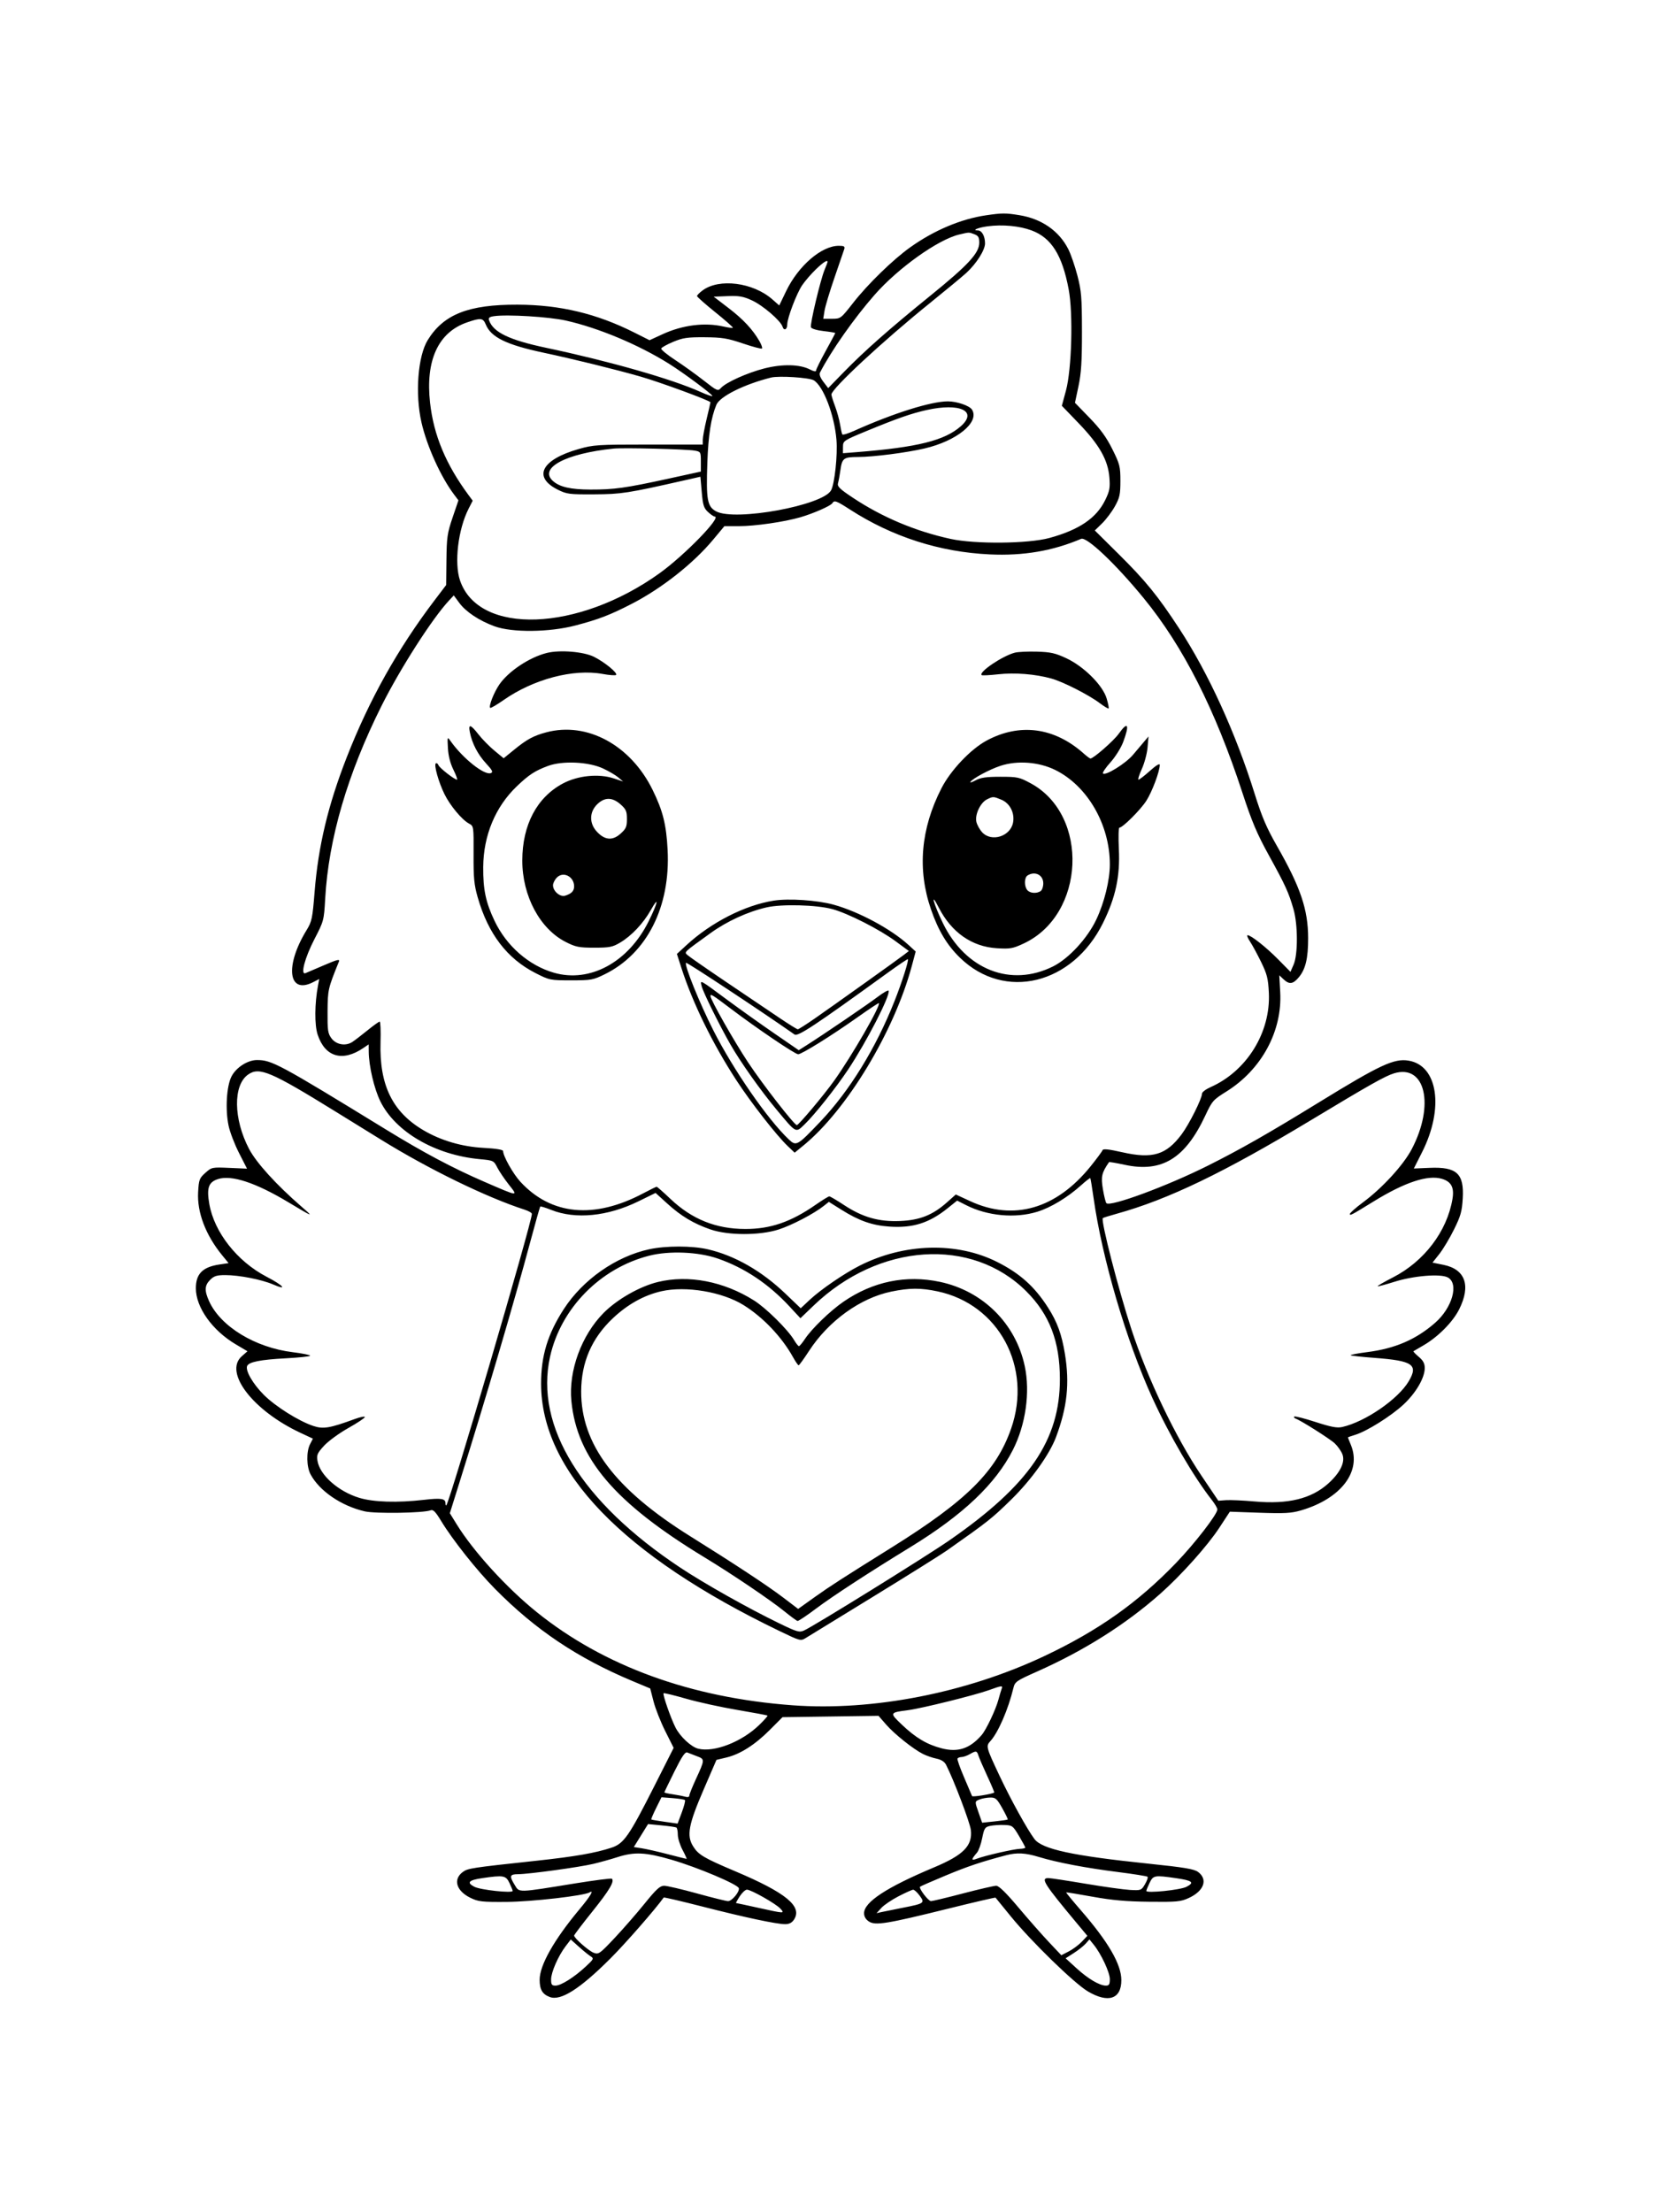 <svg xmlns="http://www.w3.org/2000/svg" width="864" height="1152" viewBox="0 0 864 1152" version="1.1">
	<path d="M 513.539 112.112 C 500.498 114.012, 486.463 119.931, 474.099 128.744 C 465.022 135.214, 452.013 147.872, 444.287 157.750 C 437.891 165.927, 437.794 166, 433.289 166 L 428.744 166 429.414 161.815 C 429.782 159.513, 432.116 151.750, 434.602 144.565 C 437.087 137.379, 439.371 130.713, 439.677 129.750 C 440.133 128.316, 439.616 128, 436.813 128 C 427.845 128, 415.763 138.413, 409.413 151.613 L 405.832 159.060 402.217 155.885 C 392.182 147.075, 374.591 144.806, 365.934 151.207 C 364.320 152.400, 363 153.727, 363 154.156 C 363 154.585, 367.289 158.386, 372.532 162.603 C 377.774 166.820, 381.884 170.450, 381.664 170.669 C 381.444 170.889, 379.292 170.615, 376.882 170.059 C 367 167.781, 355.488 169.235, 344.948 174.093 L 338.284 177.165 330.392 173.198 C 310.644 163.272, 291.631 158.731, 269.500 158.656 C 243.964 158.570, 231.034 163.673, 222.747 177.110 C 217.607 185.445, 216.114 205.183, 219.504 220 C 222.336 232.375, 229.561 248.350, 236.475 257.522 L 238.754 260.543 235.701 269.522 C 232.962 277.577, 232.633 279.844, 232.502 291.575 L 232.356 304.650 226.337 312.575 C 207.163 337.818, 192.252 364.474, 180.570 394.388 C 170.828 419.334, 165.752 440.603, 163.843 464.470 C 162.736 478.316, 162.406 479.884, 159.659 484.374 C 148.178 503.134, 150.133 518.154, 163.177 511.409 L 166.254 509.817 165.624 513.159 C 163.841 522.615, 163.759 533.759, 165.435 538.803 C 169.309 550.467, 178.384 553.107, 189.250 545.731 L 192 543.864 192.035 547.682 C 192.103 555.180, 194.864 566.978, 198.076 573.503 C 205.914 589.425, 226.606 601.462, 249.849 603.623 C 256.962 604.284, 257.150 604.373, 258.984 607.968 C 260.014 609.987, 262.735 614.015, 265.030 616.919 C 270 623.206, 270.292 623.243, 252 615.304 C 235.703 608.232, 220.621 600.218, 201.225 588.323 C 145.206 553.968, 141.508 551.978, 133.775 552.016 C 128.943 552.041, 123.010 555.860, 120.596 560.500 C 117.986 565.517, 117.253 577.768, 119.055 586.258 C 119.757 589.568, 122.203 595.944, 124.491 600.427 L 128.649 608.577 119.467 608.175 C 110.433 607.780, 110.230 607.822, 106.932 610.770 C 103.837 613.535, 103.548 614.307, 103.181 620.799 C 102.588 631.297, 107.096 643.151, 115.669 653.633 L 119.049 657.766 114.274 658.478 C 105.523 659.785, 102 663.341, 102 670.869 C 102 680.815, 110.570 692.837, 122.823 700.080 L 128.880 703.660 125.940 706.240 C 116.415 714.597, 131.646 734.516, 156.428 746.113 L 162.963 749.171 161.481 752.036 C 159.474 755.918, 159.609 763.802, 161.750 767.790 C 166.400 776.451, 177.750 784.199, 189.924 787.024 C 195.460 788.309, 220.623 787.914, 224.231 786.486 C 225.585 785.950, 226.783 787.154, 229.731 792.019 C 235.733 801.923, 248.295 817.755, 257.765 827.353 C 278.861 848.733, 300.782 863.424, 329.562 875.469 L 338.624 879.261 340.371 886.043 C 341.332 889.773, 344.080 896.733, 346.477 901.509 L 350.835 910.193 340.902 929.847 C 327.613 956.141, 324.917 960.030, 318.500 962.159 C 310.110 964.943, 299.377 966.813, 279.500 968.955 C 245.373 972.631, 243.620 972.900, 241 974.845 C 235.856 978.664, 237.601 984.637, 244.914 988.240 C 249.074 990.290, 250.847 990.491, 264 990.399 C 277.060 990.309, 304.287 987.177, 307.094 985.442 C 309.568 983.913, 307.378 987.563, 301.864 994.159 C 288.540 1010.099, 281.005 1023.432, 281.042 1031 C 281.066 1036.085, 282.469 1038.467, 286.294 1039.922 C 292.012 1042.096, 301.960 1035.785, 317.891 1019.876 C 325.727 1012.052, 341.365 994.166, 345.655 988.121 C 345.803 987.913, 354.828 990.021, 365.712 992.805 C 388.004 998.508, 404.414 1002, 408.919 1002 C 411.017 1002, 412.438 1001.261, 413.523 999.606 C 418.008 992.760, 409.366 985.650, 382.992 974.490 C 366.447 967.490, 363.690 965.852, 360.932 961.389 C 357.512 955.856, 358.583 950.111, 366.421 931.971 L 373.130 916.442 378.263 915.223 C 385.442 913.518, 393.141 908.631, 400.901 900.854 L 407.532 894.209 432.528 893.854 L 457.524 893.500 461.512 898.076 C 465.835 903.037, 475.565 910.798, 480.718 913.396 C 482.487 914.288, 485.630 915.370, 487.703 915.801 C 490.218 916.323, 491.888 917.400, 492.727 919.042 C 496.731 926.877, 505.198 949.174, 505.621 953 C 506.523 961.158, 501.738 966.015, 486.500 972.406 C 461.779 982.774, 450 990.486, 450 996.306 C 450 998.038, 450.878 999.529, 452.538 1000.617 C 455.889 1002.813, 461.778 1001.856, 493.854 993.909 C 507.249 990.590, 518.326 988.016, 518.470 988.187 C 518.614 988.359, 522.214 992.775, 526.469 998 C 537.042 1010.982, 559.395 1032.744, 566.506 1036.977 C 577.147 1043.312, 584.011 1041.020, 583.990 1031.139 C 583.973 1022.911, 577.249 1011.298, 562.981 994.856 C 558.594 989.799, 555.116 985.570, 555.252 985.458 C 555.388 985.345, 561.575 986.354, 569 987.699 C 579.133 989.536, 586.490 990.190, 598.500 990.323 C 612.996 990.483, 614.938 990.297, 619.166 988.344 C 627.067 984.692, 629.185 978.697, 623.951 974.805 C 621.901 973.281, 616.835 972.435, 598.080 970.487 C 558.568 966.383, 542.696 962.951, 538.727 957.652 C 534.941 952.600, 526.350 937.039, 520.594 924.808 C 513.512 909.761, 513.388 909.292, 515.791 906.665 C 519.852 902.223, 525.098 890.126, 527.776 879.026 C 528.565 875.755, 529.280 875.257, 540.057 870.466 C 564.573 859.568, 586.174 845.941, 604.174 830.019 C 615.106 820.349, 628.794 805.062, 635 795.593 L 640.500 787.201 656 787.746 C 668.896 788.199, 672.501 787.999, 677.457 786.557 C 698.424 780.456, 709.284 766.189, 703.500 752.346 C 702.675 750.371, 702 748.657, 702 748.536 C 702 748.415, 703.688 747.806, 705.750 747.183 C 711.785 745.359, 724.348 737.498, 730.850 731.478 C 737.387 725.426, 742 717.530, 742 712.393 C 742 710.020, 741.182 708.489, 738.874 706.548 C 737.155 705.101, 735.918 703.791, 736.124 703.637 C 736.331 703.482, 738.594 702.157, 741.154 700.692 C 748.828 696.300, 756.606 688.475, 759.949 681.787 C 766.129 669.419, 763.128 660.963, 751.742 658.655 L 746.043 657.500 749.578 653.037 C 751.523 650.583, 754.963 644.843, 757.223 640.283 C 760.729 633.207, 761.399 630.822, 761.793 624.015 C 762.540 611.109, 758.670 607.555, 744.520 608.153 L 736.316 608.500 740.609 600 C 752.172 577.106, 748.864 554.800, 733.539 552.313 C 726.017 551.092, 718.698 554.501, 687 573.986 C 660.620 590.203, 646.100 598.478, 629 607.043 C 607.829 617.646, 578.260 628.575, 576.212 626.555 C 575.820 626.169, 574.999 622.882, 574.387 619.252 C 573.288 612.735, 573.753 610.688, 577.584 605.180 C 577.706 605.005, 581.377 605.628, 585.741 606.566 C 605.131 610.733, 617.275 603.288, 627.780 580.793 C 631.266 573.329, 631.828 572.691, 638.683 568.419 C 656.992 557.007, 667.852 536.979, 666.731 516.690 L 666.244 507.881 668.437 509.940 C 671.445 512.767, 673.379 512.527, 676.385 508.955 C 679.929 504.743, 681.291 499.045, 681.274 488.500 C 681.251 473.644, 677.297 461.973, 665.011 440.500 C 659.622 431.080, 657.140 425.275, 653.468 413.500 C 643.527 381.617, 629.321 350.509, 614.060 327.202 C 602.895 310.149, 596.588 302.409, 582.416 288.369 L 570.171 276.239 573.982 272.518 C 576.078 270.471, 579.077 266.480, 580.647 263.648 C 583.124 259.179, 583.500 257.436, 583.500 250.425 C 583.500 242.951, 583.188 241.721, 579.313 233.925 C 576.229 227.720, 573.111 223.424, 567.480 217.623 L 559.835 209.746 561.668 201.123 C 563.102 194.372, 563.495 188.159, 563.475 172.500 C 563.454 154.795, 563.182 151.467, 561.106 143.500 C 559.816 138.550, 557.690 132.378, 556.381 129.783 C 551.564 120.241, 542.490 113.934, 530.862 112.047 C 523.682 110.882, 521.937 110.889, 513.539 112.112 M 514.311 117.853 C 509.350 118.514, 505.880 120, 509.298 120 C 511.355 120, 513 123.004, 513 126.763 C 513 130.219, 508.516 137.288, 503.281 142.087 C 501.202 143.993, 492.644 151.085, 484.265 157.847 C 459.661 177.704, 432.999 202.460, 433.001 205.448 C 433.001 206.027, 433.849 208.750, 434.885 211.500 C 435.921 214.250, 437.098 218.525, 437.500 221 C 437.902 223.475, 438.422 225.824, 438.656 226.220 C 438.889 226.615, 441.650 225.783, 444.790 224.371 C 465.165 215.204, 484.892 209, 493.660 209 C 498.314 209, 504.907 211.255, 506.200 213.289 C 510.345 219.812, 498.335 229.630, 481.400 233.561 C 471.857 235.776, 454.816 237.957, 446.872 237.980 C 439.296 238.003, 438.543 238.576, 437.652 245 C 437.308 247.475, 436.763 250.436, 436.441 251.581 C 435.952 253.319, 437.224 254.572, 444.178 259.196 C 459.426 269.335, 476.744 276.635, 495.027 280.628 C 507.791 283.416, 535.496 283.162, 546.500 280.156 C 561.995 275.923, 570.979 269.831, 575.573 260.440 C 577.899 255.686, 578.199 254.062, 577.759 248.590 C 577.032 239.534, 572.519 231.583, 561.759 220.404 L 553.003 211.307 555.141 203.404 C 558.146 192.291, 558.935 163.341, 556.574 150.746 C 553.220 132.842, 547.582 123.858, 537.284 120.005 C 530.969 117.642, 522.117 116.813, 514.311 117.853 M 499.583 122.120 C 488.584 124.699, 467.722 139.572, 455.444 153.587 C 444.750 165.793, 432.885 182.683, 427.054 194 C 426.556 194.966, 427.178 196.677, 428.800 198.804 L 431.319 202.107 439.413 193.804 C 450.217 182.720, 463.199 171.261, 484.564 153.948 C 504.235 138.008, 510 131.761, 510 126.385 C 510 123.618, 509.501 122.761, 507.435 121.975 C 504.553 120.880, 504.897 120.873, 499.583 122.120 M 424.907 140.250 C 422.481 142.588, 419.266 146.314, 417.763 148.531 C 414.880 152.785, 410 165.603, 410 168.922 C 410 171.619, 408.279 172.456, 407.538 170.119 C 406.532 166.952, 397.291 159.022, 391.530 156.385 C 387.064 154.340, 384.869 153.961, 378.908 154.205 L 371.693 154.500 379.400 160.397 C 387.067 166.263, 392.021 171.578, 395.547 177.719 C 396.563 179.490, 397.148 181.186, 396.845 181.488 C 396.543 181.790, 392.067 180.609, 386.898 178.863 C 378.804 176.129, 376.043 175.679, 367 175.620 C 357.994 175.560, 355.657 175.902, 350.574 178.025 C 347.315 179.386, 344.517 180.950, 344.356 181.500 C 344.196 182.050, 347.492 184.750, 351.681 187.500 C 355.870 190.250, 362.562 195.058, 366.552 198.185 C 373.497 203.628, 373.878 203.793, 375.459 202.045 C 378.131 199.093, 389.243 194.095, 398.137 191.846 C 407.520 189.473, 416.552 189.683, 421.795 192.394 C 423.764 193.412, 425 193.631, 425 192.960 C 425 192.360, 427.250 187.791, 430 182.806 C 432.750 177.821, 435 173.598, 435 173.421 C 435 173.244, 432.262 172.790, 428.915 172.411 C 425.441 172.018, 422.619 171.171, 422.338 170.438 C 421.753 168.915, 427.280 145.659, 429.474 140.408 C 430.313 138.399, 431 136.586, 431 136.378 C 431 135.115, 428.757 136.541, 424.907 140.250 M 257.304 164.648 C 254.828 165.013, 254.242 165.500, 254.703 166.809 C 256.902 173.059, 265.209 177.055, 284.450 181.120 C 317.310 188.061, 349.972 197.390, 364.750 204.056 C 368.188 205.606, 370.991 206.565, 370.980 206.187 C 370.953 205.293, 356.194 194.321, 348.543 189.507 C 332.695 179.537, 311.595 170.696, 294.629 166.917 C 285.858 164.964, 264.133 163.643, 257.304 164.648 M 243.205 167.894 C 228.217 173.071, 221.515 187.666, 223.979 209.762 C 225.859 226.629, 232.193 241.817, 244.014 257.805 L 246.178 260.732 244.027 264.947 C 238.573 275.637, 236.480 293.183, 239.575 302.266 C 249.334 330.906, 300.970 329.042, 343.500 298.514 C 356.471 289.203, 376.119 269, 372.203 269 C 371.702 269, 370.137 267.930, 368.725 266.621 C 366.540 264.596, 366.055 263.054, 365.461 256.250 L 364.764 248.257 356.632 250.098 C 326.806 256.849, 323.668 257.337, 309.500 257.419 C 296.479 257.494, 295.151 257.325, 290.503 255 C 277.333 248.411, 281.935 239.386, 301.290 233.849 C 309.035 231.633, 311.099 231.500, 337.750 231.500 L 366 231.500 366.007 229 C 366.011 227.625, 366.911 222.759, 368.007 218.187 C 369.103 213.614, 370 209.709, 370 209.507 C 370 208.674, 343.693 198.994, 333.547 196.095 C 320.355 192.326, 298.689 186.990, 283 183.648 C 263.736 179.543, 255.755 175.651, 253.008 169.020 C 251.562 165.529, 250.429 165.399, 243.205 167.894 M 401.500 196.625 C 387.525 200.137, 374.888 206.442, 373.081 210.804 C 370.285 217.555, 368.893 226.489, 368.378 241 C 367.693 260.297, 368.348 263.865, 373.029 266.322 C 383.018 271.567, 428.623 263.179, 432.827 255.324 C 434.693 251.836, 436.280 236.906, 435.622 229.018 C 434.545 216.099, 428.857 201.158, 423.837 198.056 C 421.491 196.607, 405.619 195.589, 401.500 196.625 M 482.500 213.543 C 474.628 215.304, 467.254 217.875, 451.772 224.255 C 439.163 229.451, 439.044 229.531, 439.022 232.757 L 439 236.014 446.250 235.437 C 477.771 232.928, 491.899 229.418, 500.353 221.995 C 509.362 214.085, 499.965 209.636, 482.500 213.543 M 319.500 233.607 C 294.629 236.161, 280.488 243.702, 287.934 250.440 C 291.412 253.588, 297.173 254.911, 307.500 254.936 C 319.800 254.965, 325.781 254.133, 347.750 249.335 L 365 245.568 365 240.395 C 365 235.345, 364.923 235.209, 361.750 234.643 C 357.490 233.884, 324.647 233.079, 319.500 233.607 M 433.467 262.053 C 432.614 263.434, 423.615 267.389, 416.854 269.354 C 408.517 271.778, 393.268 273.992, 384.880 273.996 L 377.260 274 371.412 281.021 C 361.098 293.403, 344.704 306.336, 329.125 314.380 C 317.773 320.242, 311.730 322.565, 299.575 325.741 C 285.955 329.299, 266.721 329.487, 257.581 326.152 C 249.571 323.228, 242.626 318.616, 239.182 313.933 L 236.326 310.050 233.793 312.775 C 225.062 322.166, 208.406 348.175, 198.692 367.585 C 180.992 402.954, 171.103 436.802, 169.353 468 C 168.720 479.299, 168.622 479.666, 163.786 489 C 158.746 498.726, 156.329 507.883, 159.096 506.765 C 159.868 506.453, 164.262 504.574, 168.861 502.589 C 175.648 499.660, 177.087 499.312, 176.509 500.741 C 170.810 514.815, 170.682 515.375, 170.590 526.667 C 170.511 536.527, 170.746 538.166, 172.599 540.667 C 175.098 544.040, 179.983 544.896, 183.517 542.581 C 184.823 541.725, 188.385 538.994, 191.432 536.512 C 194.479 534.031, 197.316 531.999, 197.736 531.998 C 198.156 531.997, 198.357 536.789, 198.183 542.647 C 197.515 565.064, 204.378 579.105, 220.669 588.652 C 229.722 593.957, 240.605 597.139, 251.750 597.737 C 258.233 598.085, 262.004 598.694, 262.010 599.394 C 262.033 602.074, 267.212 611.275, 271.026 615.412 C 287.075 632.824, 309.491 634.933, 334.967 621.428 C 338.524 619.543, 341.678 618, 341.975 618 C 342.273 618, 345.473 620.813, 349.086 624.250 C 360.283 634.902, 372.853 639.967, 388.145 639.988 C 401.247 640.006, 411.887 636.345, 424.798 627.375 C 428.262 624.969, 431.458 623, 431.900 623 C 432.342 623, 435.808 625.043, 439.602 627.540 C 449.263 633.899, 457.689 636.296, 468.756 635.834 C 479.019 635.405, 485.737 632.738, 493.138 626.153 L 497.776 622.027 505.306 625.506 C 527.921 635.955, 550.135 629.513, 568.005 607.326 C 571.183 603.380, 573.960 599.621, 574.176 598.973 C 574.462 598.113, 577.265 598.403, 584.551 600.046 C 600.244 603.585, 607.350 601.428, 615.391 590.686 C 619.304 585.457, 626 572.081, 626 569.491 C 626 568.723, 627.988 567.214, 630.417 566.140 C 649.329 557.774, 661.801 537.630, 660.816 517.038 C 660.460 509.594, 659.893 507.336, 656.772 500.940 C 654.775 496.848, 652.165 492.038, 650.973 490.250 C 649.780 488.462, 649.230 487, 649.752 487 C 651.522 487, 659.475 493.304, 665.783 499.707 L 672.067 506.085 673.717 502.292 C 675.993 497.061, 675.962 481.497, 673.659 473.500 C 671.137 464.740, 669.444 461.033, 660.875 445.500 C 654.644 434.205, 651.964 427.869, 647.005 412.708 C 632.850 369.433, 616.184 336.595, 595.640 311.500 C 581.076 293.709, 565.945 279.366, 563.043 280.602 C 548.232 286.909, 532.940 289.515, 515.500 288.704 C 489.445 287.493, 464.725 279.569, 442.719 265.374 C 435.540 260.743, 434.506 260.372, 433.467 262.053 M 284.746 340.029 C 275.691 342.300, 264.767 349.580, 260.028 356.500 C 257.223 360.597, 254.420 367.753, 255.283 368.616 C 255.548 368.881, 258.689 367.054, 262.262 364.555 C 277.901 353.623, 298.614 348.165, 313.854 350.960 C 317.348 351.601, 320.498 351.827, 320.854 351.463 C 321.814 350.478, 314.879 344.793, 309.347 342.031 C 303.945 339.333, 291.542 338.323, 284.746 340.029 M 528.500 339.882 C 522.038 341.583, 509.629 349.962, 511.218 351.552 C 511.489 351.823, 515.377 351.634, 519.858 351.133 C 528.520 350.164, 539.080 351.001, 547.500 353.325 C 553.579 355.003, 566.952 361.800, 572.743 366.156 C 575.077 367.911, 577.159 369.157, 577.370 368.924 C 577.580 368.691, 577.116 366.348, 576.337 363.718 C 574.309 356.868, 564.483 347.057, 555.391 342.802 C 549.611 340.097, 547.198 339.554, 540.017 339.343 C 535.333 339.205, 530.150 339.448, 528.500 339.882 M 244.685 381.250 C 245.818 387.050, 248.814 392.843, 253.067 397.457 C 256.440 401.117, 256.927 402.091, 255.628 402.589 C 252.287 403.871, 241.119 395.011, 234.718 386 C 232.948 383.507, 232.943 383.518, 233.275 389.611 C 233.492 393.598, 234.491 397.507, 236.151 400.861 C 237.550 403.687, 238.381 406, 237.997 406 C 236.689 406, 228.908 399.924, 228.348 398.466 C 228.042 397.666, 227.429 397.235, 226.986 397.508 C 225.863 398.203, 228.380 407.212, 231.451 413.490 C 234.367 419.449, 240.555 426.889, 244.234 428.858 C 246.700 430.177, 246.709 430.234, 246.634 444.841 C 246.570 457.161, 246.914 460.744, 248.790 467.299 C 254.219 486.279, 264.087 499.199, 278.908 506.734 C 286.155 510.418, 286.557 510.500, 297.429 510.500 C 307.910 510.500, 308.911 510.318, 315.021 507.304 C 336.946 496.489, 349.220 472.172, 347.691 442.581 C 347.009 429.365, 345.235 422.265, 339.893 411.369 C 328.431 387.987, 305.745 375.695, 284.500 381.356 C 277.876 383.121, 274.433 384.982, 267.815 390.373 L 262.300 394.865 257.488 390.889 C 254.841 388.701, 251.113 384.907, 249.204 382.456 C 245.083 377.167, 243.821 376.830, 244.685 381.250 M 582.625 382.105 C 580.080 385.702, 569.468 394.998, 567.906 394.999 C 567.579 395, 566.004 393.833, 564.406 392.406 C 549.138 378.778, 531.126 376.364, 513.860 385.633 C 505.512 390.114, 495.097 401.103, 490.291 410.500 C 479.511 431.577, 477.681 452.754, 484.843 473.534 C 488.662 484.613, 493.219 492.203, 500 498.777 C 523.248 521.317, 558.599 512.694, 574.448 480.616 C 581.014 467.327, 583.371 456.371, 582.699 442.250 C 582.405 436.063, 582.529 431, 582.974 431 C 584.691 431, 593.941 421.767, 597 417.001 C 600.015 412.302, 604 401.666, 604 398.318 C 604 397.383, 602.068 398.552, 598.892 401.407 C 596.082 403.933, 593.407 406, 592.947 406 C 592.487 406, 593.243 403.526, 594.627 400.503 C 596.011 397.480, 597.368 392.417, 597.641 389.253 L 598.139 383.500 596.029 386 C 594.869 387.375, 592.179 390.561, 590.051 393.080 C 586.228 397.605, 575.762 404.095, 574.432 402.765 C 574.054 402.387, 575.803 399.789, 578.319 396.991 C 580.838 394.188, 583.815 389.438, 584.946 386.414 C 588.398 377.189, 587.406 375.349, 582.625 382.105 M 285.420 398.844 C 278.603 401.376, 275.483 403.410, 269.189 409.425 C 257.985 420.130, 251.779 435.023, 251.655 451.500 C 251.567 463.201, 252.969 469.868, 257.542 479.500 C 263.759 492.594, 275.377 502.758, 288.448 506.537 C 307.167 511.950, 327.151 501.143, 337.750 479.875 C 342.665 470.012, 343.459 465.881, 338.878 474 C 335.022 480.836, 328.891 487.334, 323 490.830 C 319.019 493.192, 317.463 493.500, 309.500 493.500 C 301.504 493.500, 299.846 493.169, 294.644 490.533 C 281.149 483.695, 271.986 466.503, 272.012 448.068 C 272.038 429.558, 279.600 415.223, 293.149 408.001 C 300.970 403.833, 311.805 402.752, 319.663 405.356 L 324.500 406.958 322 404.833 C 320.625 403.665, 317.025 401.558, 314 400.152 C 306.532 396.680, 292.923 396.058, 285.420 398.844 M 520.989 398.813 C 515.310 400.691, 506.469 405.432, 505.390 407.177 C 505.055 407.721, 506.292 407.341, 508.140 406.333 C 510.730 404.920, 513.678 404.500, 521 404.500 C 529.922 404.500, 530.884 404.708, 536.821 407.927 C 567.448 424.533, 565.191 476.317, 533.188 491.293 C 527.475 493.966, 526.134 494.205, 519.185 493.788 C 506.161 493.007, 495.506 485.550, 488.878 472.576 C 484.250 463.519, 486.209 470.772, 491.098 480.799 C 502.917 505.035, 526.499 514.249, 548.494 503.223 C 556.625 499.146, 566.321 488.625, 570.945 478.860 C 575.136 470.012, 578 458.347, 578 450.130 C 578 429.390, 566.320 409.206, 549.537 400.944 C 541.003 396.742, 529.782 395.905, 520.989 398.813 M 514 416.273 C 510.599 417.964, 507.659 424.169, 508.482 427.917 C 508.835 429.526, 510.200 432.003, 511.514 433.421 C 516.375 438.666, 526.243 435.553, 527.595 428.347 C 528.533 423.346, 525.958 418.298, 521.522 416.445 C 517.357 414.705, 517.162 414.700, 514 416.273 M 310.923 418.923 C 306.915 422.931, 306.844 428.700, 310.750 432.987 C 314.876 437.515, 318.951 437.909, 323.123 434.182 C 326.045 431.571, 326.500 430.536, 326.500 426.500 C 326.500 422.496, 326.038 421.423, 323.234 418.918 C 318.896 415.042, 314.803 415.044, 310.923 418.923 M 290.051 456.949 C 288.923 458.077, 288 459.900, 288 461 C 288 464.070, 291.672 467.234, 294.301 466.429 C 297.623 465.411, 299 463.987, 299 461.569 C 299 456.487, 293.403 453.597, 290.051 456.949 M 535.125 455.902 C 533.409 456.988, 533.334 461.492, 534.997 463.497 C 536.384 465.168, 539.744 465.448, 541.917 464.073 C 542.696 463.579, 543.333 461.747, 543.333 460 C 543.333 455.602, 539.008 453.442, 535.125 455.902 M 402.919 469.006 C 387.989 471.360, 370.431 480.295, 357.663 492.035 L 352.528 496.757 354.896 504.129 C 360.734 522.299, 371.186 543.648, 383.474 562.500 C 391.149 574.276, 404.475 591.354, 410.296 596.876 L 413.856 600.252 418.534 596.419 C 441.099 577.928, 465.712 537.116, 474.872 503 L 476.886 495.500 473.193 492.117 C 464.118 483.805, 447.297 474.752, 434.166 471.113 C 425.696 468.766, 410.805 467.762, 402.919 469.006 M 399.255 472.510 C 389.465 474.748, 378.616 479.718, 370.111 485.860 C 355.769 496.217, 356.315 495.701, 358 497.310 C 358.825 498.097, 368.050 504.508, 378.500 511.556 C 388.950 518.605, 401.378 526.988, 406.117 530.186 C 410.857 533.384, 415.073 536, 415.486 536 C 415.899 536, 419.897 533.454, 424.369 530.343 C 434.815 523.075, 467.760 499.554, 470.918 497.109 L 473.337 495.237 466.418 490.145 C 457.972 483.927, 441.620 475.617, 433.500 473.415 C 425.258 471.181, 407.163 470.702, 399.255 472.510 M 462.500 506.438 C 424.121 534.226, 415.519 539.925, 413.787 538.707 C 397.454 527.214, 357.714 500.953, 357.292 501.375 C 356.254 502.412, 364.300 522.330, 371.480 536.500 C 381.920 557.102, 399.761 582.895, 410.796 593.340 C 414.680 597.016, 415.218 596.712, 427.273 584.034 C 442.432 568.090, 456.144 545.826, 465.784 521.500 C 469.729 511.546, 473.398 500.051, 472.809 499.491 C 472.639 499.330, 468 502.456, 462.500 506.438 M 365.434 513.601 C 366.233 516.794, 374.668 533.866, 380.405 543.904 C 385.656 553.091, 396.134 567.886, 404.465 577.878 C 414.873 590.360, 414.312 590.072, 419.128 585.409 C 424.383 580.322, 435.367 566.481, 441.674 557 C 451.366 542.428, 463.672 518.499, 462.802 515.916 C 462.636 515.423, 460.067 516.861, 457.093 519.113 C 451.850 523.083, 428.859 538.730, 420.238 544.196 L 415.985 546.892 403.243 538.128 C 396.234 533.307, 385.325 525.535, 379 520.855 C 363.999 509.756, 364.545 510.048, 365.434 513.601 M 370 518.664 C 370 520.542, 382.220 542.090, 389.621 553.262 C 397.214 564.725, 413.729 585.957, 415 585.890 C 415.988 585.838, 429.007 570.345, 434.382 562.826 C 443.663 549.843, 458.842 523.508, 457.701 522.368 C 457.541 522.207, 452.480 525.568, 446.455 529.837 C 433.164 539.253, 417.511 549, 415.680 549 C 414.067 549, 394.285 535.626, 380.744 525.381 C 371.052 518.048, 370 517.391, 370 518.664 M 129.217 559.561 C 121.325 565.088, 121.539 582.688, 129.688 598.252 C 133.479 605.494, 143.840 616.905, 157 628.333 C 163.590 634.056, 163.344 633.975, 150.201 626.084 C 133.116 615.826, 120.512 611.686, 113.459 614.014 C 108.585 615.622, 107.555 618.622, 109.008 626.968 C 111.574 641.702, 123.535 656.894, 138.840 664.856 C 147.648 669.439, 150.013 672.229, 142.250 668.880 C 136.291 666.309, 124.515 664, 117.367 664 C 112.906 664, 111.461 664.448, 109.455 666.455 C 106.527 669.382, 106.399 672.079, 108.922 677.637 C 114.896 690.791, 132.875 701.741, 152.452 704.147 C 157.662 704.788, 161.734 705.621, 161.500 706 C 161.266 706.378, 155.546 706.978, 148.788 707.332 C 135.601 708.024, 129.503 709.247, 128.690 711.365 C 127.749 713.818, 131.747 720.703, 137.387 726.344 C 143.460 732.417, 155.585 740.037, 163.197 742.565 C 168.368 744.283, 171.749 743.716, 184.750 738.952 C 187.637 737.894, 190 737.430, 190 737.922 C 190 738.413, 186.140 740.982, 181.422 743.630 C 176.704 746.279, 171.028 750.416, 168.808 752.824 C 165.267 756.666, 164.841 757.632, 165.338 760.695 C 166.546 768.139, 176.170 776.670, 187.108 779.993 C 194.520 782.244, 206.911 782.627, 220.775 781.033 C 229.727 780.004, 232 780.356, 232 782.774 C 232 783.631, 232.196 784.137, 232.436 783.897 C 234.291 782.042, 277 636.587, 277 632.124 C 277 631.591, 275.313 630.610, 273.250 629.943 C 253.454 623.545, 223.537 608.974, 198.651 593.609 C 193.068 590.162, 182.425 583.587, 175 578.998 C 140.958 557.957, 135.073 555.459, 129.217 559.561 M 726 558.937 C 721.320 560.370, 713.505 564.776, 682.491 583.467 C 637.424 610.628, 608.330 624.636, 581.608 632.042 C 577.817 633.092, 574.547 634.119, 574.342 634.324 C 573.194 635.472, 582.458 671.519, 589.164 692 C 597.671 717.980, 612.259 748.492, 625.741 768.500 L 634.500 781.500 638.500 781.208 C 640.700 781.047, 647.399 781.350, 653.387 781.880 C 670.845 783.427, 682.907 780.485, 691.766 772.520 C 698.074 766.849, 700.747 761.219, 699.063 757.153 C 698.399 755.548, 696.650 753.081, 695.177 751.671 C 692.739 749.336, 677.576 739.733, 674.703 738.705 C 674.041 738.468, 673.745 738.004, 674.045 737.675 C 674.345 737.346, 679.313 738.608, 685.086 740.480 C 693.276 743.136, 696.342 743.712, 699.041 743.101 C 711.042 740.388, 728.146 728.621, 733.659 719.286 C 738.771 710.630, 735.797 708.594, 715.866 707.109 C 709.276 706.618, 703.670 706.004, 703.410 705.743 C 703.150 705.483, 707.066 704.740, 712.112 704.093 C 726.601 702.235, 737.445 697.552, 747.397 688.855 C 756.372 681.012, 759.906 668.361, 754 665.215 C 750.172 663.176, 736.172 664.325, 726.156 667.501 C 721.567 668.956, 717.659 669.992, 717.470 669.804 C 717.282 669.615, 720.845 667.558, 725.388 665.232 C 741.711 656.873, 753.585 641.257, 756.433 624.400 C 757.447 618.396, 755.854 615.336, 750.951 613.867 C 743.639 611.677, 731.661 615.631, 715.500 625.569 C 703.817 632.755, 703 633.187, 703 632.193 C 703 631.641, 706.085 628.902, 709.855 626.107 C 719.950 618.623, 730.899 606.669, 735.233 598.397 C 747.296 575.374, 742.284 553.953, 726 558.937 M 563 617.250 C 555.985 623.563, 547.245 628.844, 540.217 631.015 C 528.736 634.561, 514.317 633.235, 503.221 627.612 L 498.476 625.208 493.488 629.210 C 483.878 636.922, 475.367 639.591, 463.110 638.735 C 454.190 638.112, 447.391 635.722, 438.268 630.003 L 431.663 625.861 429.081 627.922 C 423.997 631.983, 412.377 638.063, 405.500 640.262 C 395.597 643.428, 379.244 643.410, 370 640.223 C 361.217 637.195, 354.677 633.273, 347.461 626.708 L 341.422 621.214 332.488 625.589 C 316.447 633.442, 299.730 635.093, 287.120 630.070 C 284.161 628.891, 281.569 628.097, 281.361 628.306 C 281.152 628.515, 278.765 636.969, 276.056 647.093 C 267.853 677.750, 253.074 727.942, 239.195 772.277 L 234.273 787.999 237.824 793.750 C 246.606 807.974, 263.873 826.905, 279.604 839.558 C 314.517 867.639, 359.774 884.107, 412.774 888.016 C 454.587 891.100, 503.322 881.565, 543.980 862.347 C 572.052 849.077, 592.610 834.532, 612.500 813.867 C 622.252 803.735, 634 788.525, 634 786.032 C 634 785.348, 632.715 783.148, 631.145 781.144 C 621.561 768.914, 609.070 747.488, 600.163 728 C 586.578 698.278, 573.939 655.266, 569.498 623.640 C 568.736 618.217, 567.975 613.649, 567.807 613.490 C 567.638 613.330, 565.475 615.022, 563 617.250 M 338.072 650.553 C 320.764 654.306, 303.537 666.378, 293.627 681.698 C 285.219 694.695, 281.768 706.056, 281.798 720.640 C 281.891 766.107, 324.203 809.954, 406.042 849.389 C 416.812 854.579, 416.972 854.621, 419.720 852.928 C 421.249 851.986, 437.125 842.249, 455 831.291 C 472.875 820.332, 489.975 809.627, 493 807.501 C 514.694 792.255, 516.625 790.725, 526.849 780.683 C 537.147 770.569, 546.602 757.352, 549.959 748.379 C 555.812 732.735, 557.128 720.437, 554.601 705 C 552.931 694.802, 550.591 688.391, 545.819 680.930 C 538.813 669.980, 531.240 663.179, 519.394 657.199 C 498.366 646.584, 470.918 647.312, 447.658 659.102 C 439.618 663.177, 427.453 671.503, 421.752 676.832 L 417.004 681.270 408.996 673.618 C 396.635 661.809, 382.648 653.817, 368.664 650.574 C 360.446 648.668, 346.807 648.659, 338.072 650.553 M 338.107 653.896 C 312.599 660.387, 292.077 681.288, 286.471 706.486 C 278.413 742.706, 302.795 782.196, 354.299 816.344 C 366.780 824.619, 389.337 837.327, 405.443 845.158 C 415.060 849.834, 416.281 850.193, 418.738 849.073 C 424.151 846.607, 482.222 810.585, 494.500 802.078 C 536.034 773.298, 552.030 749.928, 551.985 718.090 C 551.958 698.541, 546.606 684.560, 534.523 672.476 C 506.056 644.005, 457.687 647.251, 423.678 679.915 L 416.856 686.467 411.178 680.341 C 400.258 668.559, 387.842 660.258, 373.871 655.400 C 363.724 651.871, 348.567 651.234, 338.107 653.896 M 342.656 667.581 C 333.178 669.876, 321.314 676.645, 314.281 683.771 C 302.815 695.387, 296.062 713.861, 297.565 729.500 C 300.443 759.463, 320.178 782.640, 367 811.046 C 381.255 819.694, 401.205 833.172, 408.500 839.082 C 411.800 841.756, 414.884 844.018, 415.353 844.109 C 415.823 844.201, 420.147 841.313, 424.962 837.693 C 433.600 831.199, 452.205 819.073, 474.219 805.592 C 501.604 788.821, 518.496 772.788, 527.522 755 C 534.196 741.846, 536.581 724.982, 533.686 711.406 C 528.951 689.207, 511.878 672.258, 489.471 667.511 C 471.847 663.778, 454.619 667.321, 439.325 677.824 C 432.423 682.564, 422.768 691.882, 419.248 697.202 C 417.865 699.291, 416.441 701, 416.083 701 C 415.724 701, 414.604 699.600, 413.594 697.890 C 410.352 692.401, 399.007 681.184, 392.660 677.189 C 376.865 667.251, 358.554 663.732, 342.656 667.581 M 344.411 672.417 C 335.371 674.483, 326.854 679.230, 319.158 686.490 C 308.189 696.838, 302.736 709.409, 302.673 724.500 C 302.557 752.002, 320.257 775.526, 359.482 800 C 382.632 814.444, 399.868 825.810, 407.936 831.951 L 415.666 837.836 424.491 831.534 C 432.083 826.113, 438.813 821.775, 464.297 805.878 C 503.453 781.452, 518.819 766.178, 526.580 743.965 C 537.752 711.988, 520.209 679.237, 488.287 672.473 C 479.488 670.608, 473.685 670.636, 464.208 672.586 C 448.037 675.915, 431.501 687.847, 421.302 703.548 C 418.661 707.613, 416.245 710.953, 415.934 710.970 C 415.623 710.986, 414.308 709.087, 413.012 706.750 C 407.187 696.246, 397.422 685.960, 387.269 679.635 C 376.136 672.699, 357.160 669.503, 344.411 672.417 M 515 880.134 C 507.716 882.766, 479.947 889.649, 473 890.544 C 463.215 891.805, 463.171 891.906, 469.693 898.113 C 476.878 904.952, 482.743 908.439, 490.426 910.439 C 498.912 912.649, 505.115 910.583, 511.239 903.509 C 513.603 900.778, 518.568 890.318, 519.967 885.121 C 520.596 882.786, 521.359 880.228, 521.662 879.437 C 522.356 877.629, 521.759 877.691, 515 880.134 M 345.584 881.749 C 345.001 882.333, 349.327 894.760, 351.803 899.614 C 354.233 904.376, 359.940 909.696, 363.607 910.616 C 371.862 912.688, 386.167 907.157, 395.291 898.365 C 397.926 895.826, 399.920 893.586, 399.722 893.389 C 399.524 893.191, 392.439 891.860, 383.977 890.431 C 375.516 889.003, 363.508 886.372, 357.294 884.586 C 351.079 882.800, 345.810 881.523, 345.584 881.749 M 351.236 922.496 C 348.356 928.286, 346 933.182, 346 933.376 C 346 933.570, 347.913 934.008, 350.250 934.351 C 352.587 934.693, 355.512 935.256, 356.750 935.603 C 358.170 936.001, 359 935.797, 359 935.051 C 359 934.401, 360.565 930.482, 362.477 926.343 C 367.108 916.321, 367.119 916.075, 363 914.559 C 361.075 913.850, 358.819 912.977, 357.986 912.619 C 356.835 912.123, 355.218 914.489, 351.236 922.496 M 505 913.500 C 503.625 914.286, 501.739 914.945, 500.809 914.965 C 499.879 914.984, 498.910 915.337, 498.656 915.750 C 498.402 916.163, 499.941 920.550, 502.076 925.500 C 504.211 930.450, 506.086 934.854, 506.242 935.287 C 506.462 935.900, 516.500 934.305, 517.784 933.454 C 517.940 933.350, 516.318 929.493, 514.179 924.883 C 512.040 920.272, 509.970 915.487, 509.578 914.250 C 508.751 911.639, 508.366 911.576, 505 913.500 M 341.692 941.566 C 340.147 944.674, 339.022 947.337, 339.192 947.483 C 339.361 947.630, 342.513 948.174, 346.197 948.692 L 352.893 949.633 355.081 943.784 C 356.284 940.567, 357.018 937.685, 356.713 937.380 C 356.408 937.074, 353.535 936.620, 350.329 936.370 L 344.500 935.916 341.692 941.566 M 510.250 937.031 C 507.549 938.117, 507.559 937.978, 509.750 944.201 L 511.500 949.170 518 948.486 C 521.575 948.110, 524.642 947.668, 524.816 947.502 C 524.989 947.337, 523.709 944.682, 521.970 941.601 C 519.153 936.610, 518.466 936.007, 515.655 936.063 C 513.920 936.098, 511.488 936.534, 510.250 937.031 M 333.797 955.859 L 330.093 961.840 334.297 962.493 C 336.608 962.853, 342.703 964.239, 347.839 965.573 C 352.976 966.908, 357.350 968, 357.561 968 C 357.771 968, 356.831 965.908, 355.472 963.351 C 354.112 960.794, 353 957.221, 353 955.410 C 353 953.599, 352.663 951.918, 352.250 951.672 C 351.837 951.427, 348.350 950.924, 344.500 950.553 L 337.500 949.879 333.797 955.859 M 515.578 950.846 C 512.957 951.433, 512.540 952.087, 511.517 957.213 C 510.890 960.356, 509.685 963.731, 508.840 964.713 C 505.712 968.352, 505.679 969.073, 508.693 967.923 C 512.954 966.296, 527.906 962.869, 531.141 962.777 C 532.713 962.732, 533.982 962.427, 533.961 962.098 C 533.940 961.769, 532.448 959.025, 530.647 956 C 527.501 950.718, 527.196 950.494, 522.936 950.346 C 520.496 950.261, 517.185 950.486, 515.578 950.846 M 321.500 967.114 C 318.200 968.176, 312.605 969.739, 309.067 970.587 C 301.773 972.335, 275.425 975.949, 269.750 975.980 C 265.434 976.003, 265.168 976.917, 268.095 981.654 C 270.567 985.654, 269.165 985.692, 299.297 980.808 C 309.636 979.132, 318.352 978.019, 318.667 978.334 C 320.094 979.761, 317.357 984.360, 308.523 995.379 C 303.286 1001.912, 299 1007.559, 299 1007.926 C 299 1009.253, 306.563 1015.905, 309.201 1016.897 C 311.751 1017.856, 312.357 1017.427, 320.086 1009.206 C 324.587 1004.418, 331.634 996.337, 335.744 991.250 C 341.777 983.783, 343.730 982, 345.873 982 C 347.333 982, 355.040 983.800, 363 986 C 370.960 988.200, 378.234 990, 379.164 990 C 381.177 990, 385.198 985.203, 384.788 983.290 C 384.364 981.311, 363.286 972.397, 349.670 968.439 C 336.202 964.524, 330.394 964.251, 321.500 967.114 M 524 966.102 C 511.076 969.505, 503.958 971.891, 492.568 976.640 C 485.455 979.605, 479.427 982.239, 479.173 982.493 C 478.367 983.299, 483.440 989.986, 484.863 989.993 C 485.613 989.997, 493.099 988.200, 501.500 986 C 509.901 983.800, 517.698 982, 518.828 982 C 520.219 982, 523.945 985.638, 530.349 993.250 C 535.556 999.438, 542.721 1007.578, 546.272 1011.339 L 552.729 1018.179 556.615 1016.181 C 558.752 1015.082, 561.804 1012.810, 563.398 1011.132 L 566.297 1008.081 561.052 1001.791 C 543.665 980.935, 541.805 978, 545.973 978 C 547.058 978, 555.721 979.313, 565.223 980.917 C 574.725 982.522, 585.170 983.984, 588.433 984.167 C 594.223 984.492, 594.413 984.421, 596.303 981.203 C 597.368 979.389, 597.973 977.640, 597.648 977.315 C 597.323 976.989, 590.407 975.883, 582.278 974.856 C 565.452 972.730, 550.475 969.878, 541 966.994 C 534.026 964.871, 529.564 964.637, 524 966.102 M 251.147 978.028 C 244.043 979.061, 242.867 980.363, 247.072 982.537 C 250.258 984.185, 267 985.981, 267 984.675 C 267 984.341, 266.242 982.478, 265.315 980.534 C 263.451 976.626, 262.249 976.413, 251.147 978.028 M 598.685 980.534 C 597.758 982.478, 597 984.340, 597 984.673 C 597 986.013, 614.673 984.220, 617.898 982.553 C 622.262 980.296, 621.047 979.286, 612.478 978.048 C 601.229 976.422, 600.591 976.537, 598.685 980.534 M 385.241 987.512 C 383.998 989.431, 383.143 991, 383.339 991 C 383.536 991, 388.783 992.125, 395 993.500 C 408.682 996.526, 408.790 996.530, 406.407 993.897 C 404.146 991.398, 391.147 984.027, 389 984.026 C 388.175 984.025, 386.483 985.594, 385.241 987.512 M 468 987.449 C 464.425 989.291, 460.375 992.033, 459 993.541 L 456.500 996.282 459 995.714 C 460.375 995.401, 465.379 994.387, 470.121 993.461 C 481.433 991.252, 481.793 990.992, 478.929 987.118 C 477.661 985.403, 476.146 984.022, 475.562 984.049 C 474.978 984.076, 471.575 985.606, 468 987.449 M 294.588 1013.473 C 290.733 1018.528, 287.021 1026.989, 287.010 1030.750 C 287.002 1033.479, 287.369 1034, 289.304 1034 C 292.145 1034, 299.017 1029.674, 305 1024.120 C 309.240 1020.183, 309.388 1019.872, 307.566 1018.721 C 306.502 1018.049, 303.746 1015.808, 301.442 1013.739 L 297.253 1009.979 294.588 1013.473 M 565.436 1012.118 C 564.371 1013.319, 561.581 1015.533, 559.235 1017.037 L 554.969 1019.771 560.617 1024.933 C 566.663 1030.459, 572.656 1034, 575.960 1034 C 577.608 1034, 578 1033.355, 578 1030.640 C 578 1027.137, 573.501 1017.511, 569.623 1012.716 L 567.371 1009.933 565.436 1012.118" stroke="none" fill="black" fill-rule="evenodd"/>
</svg>